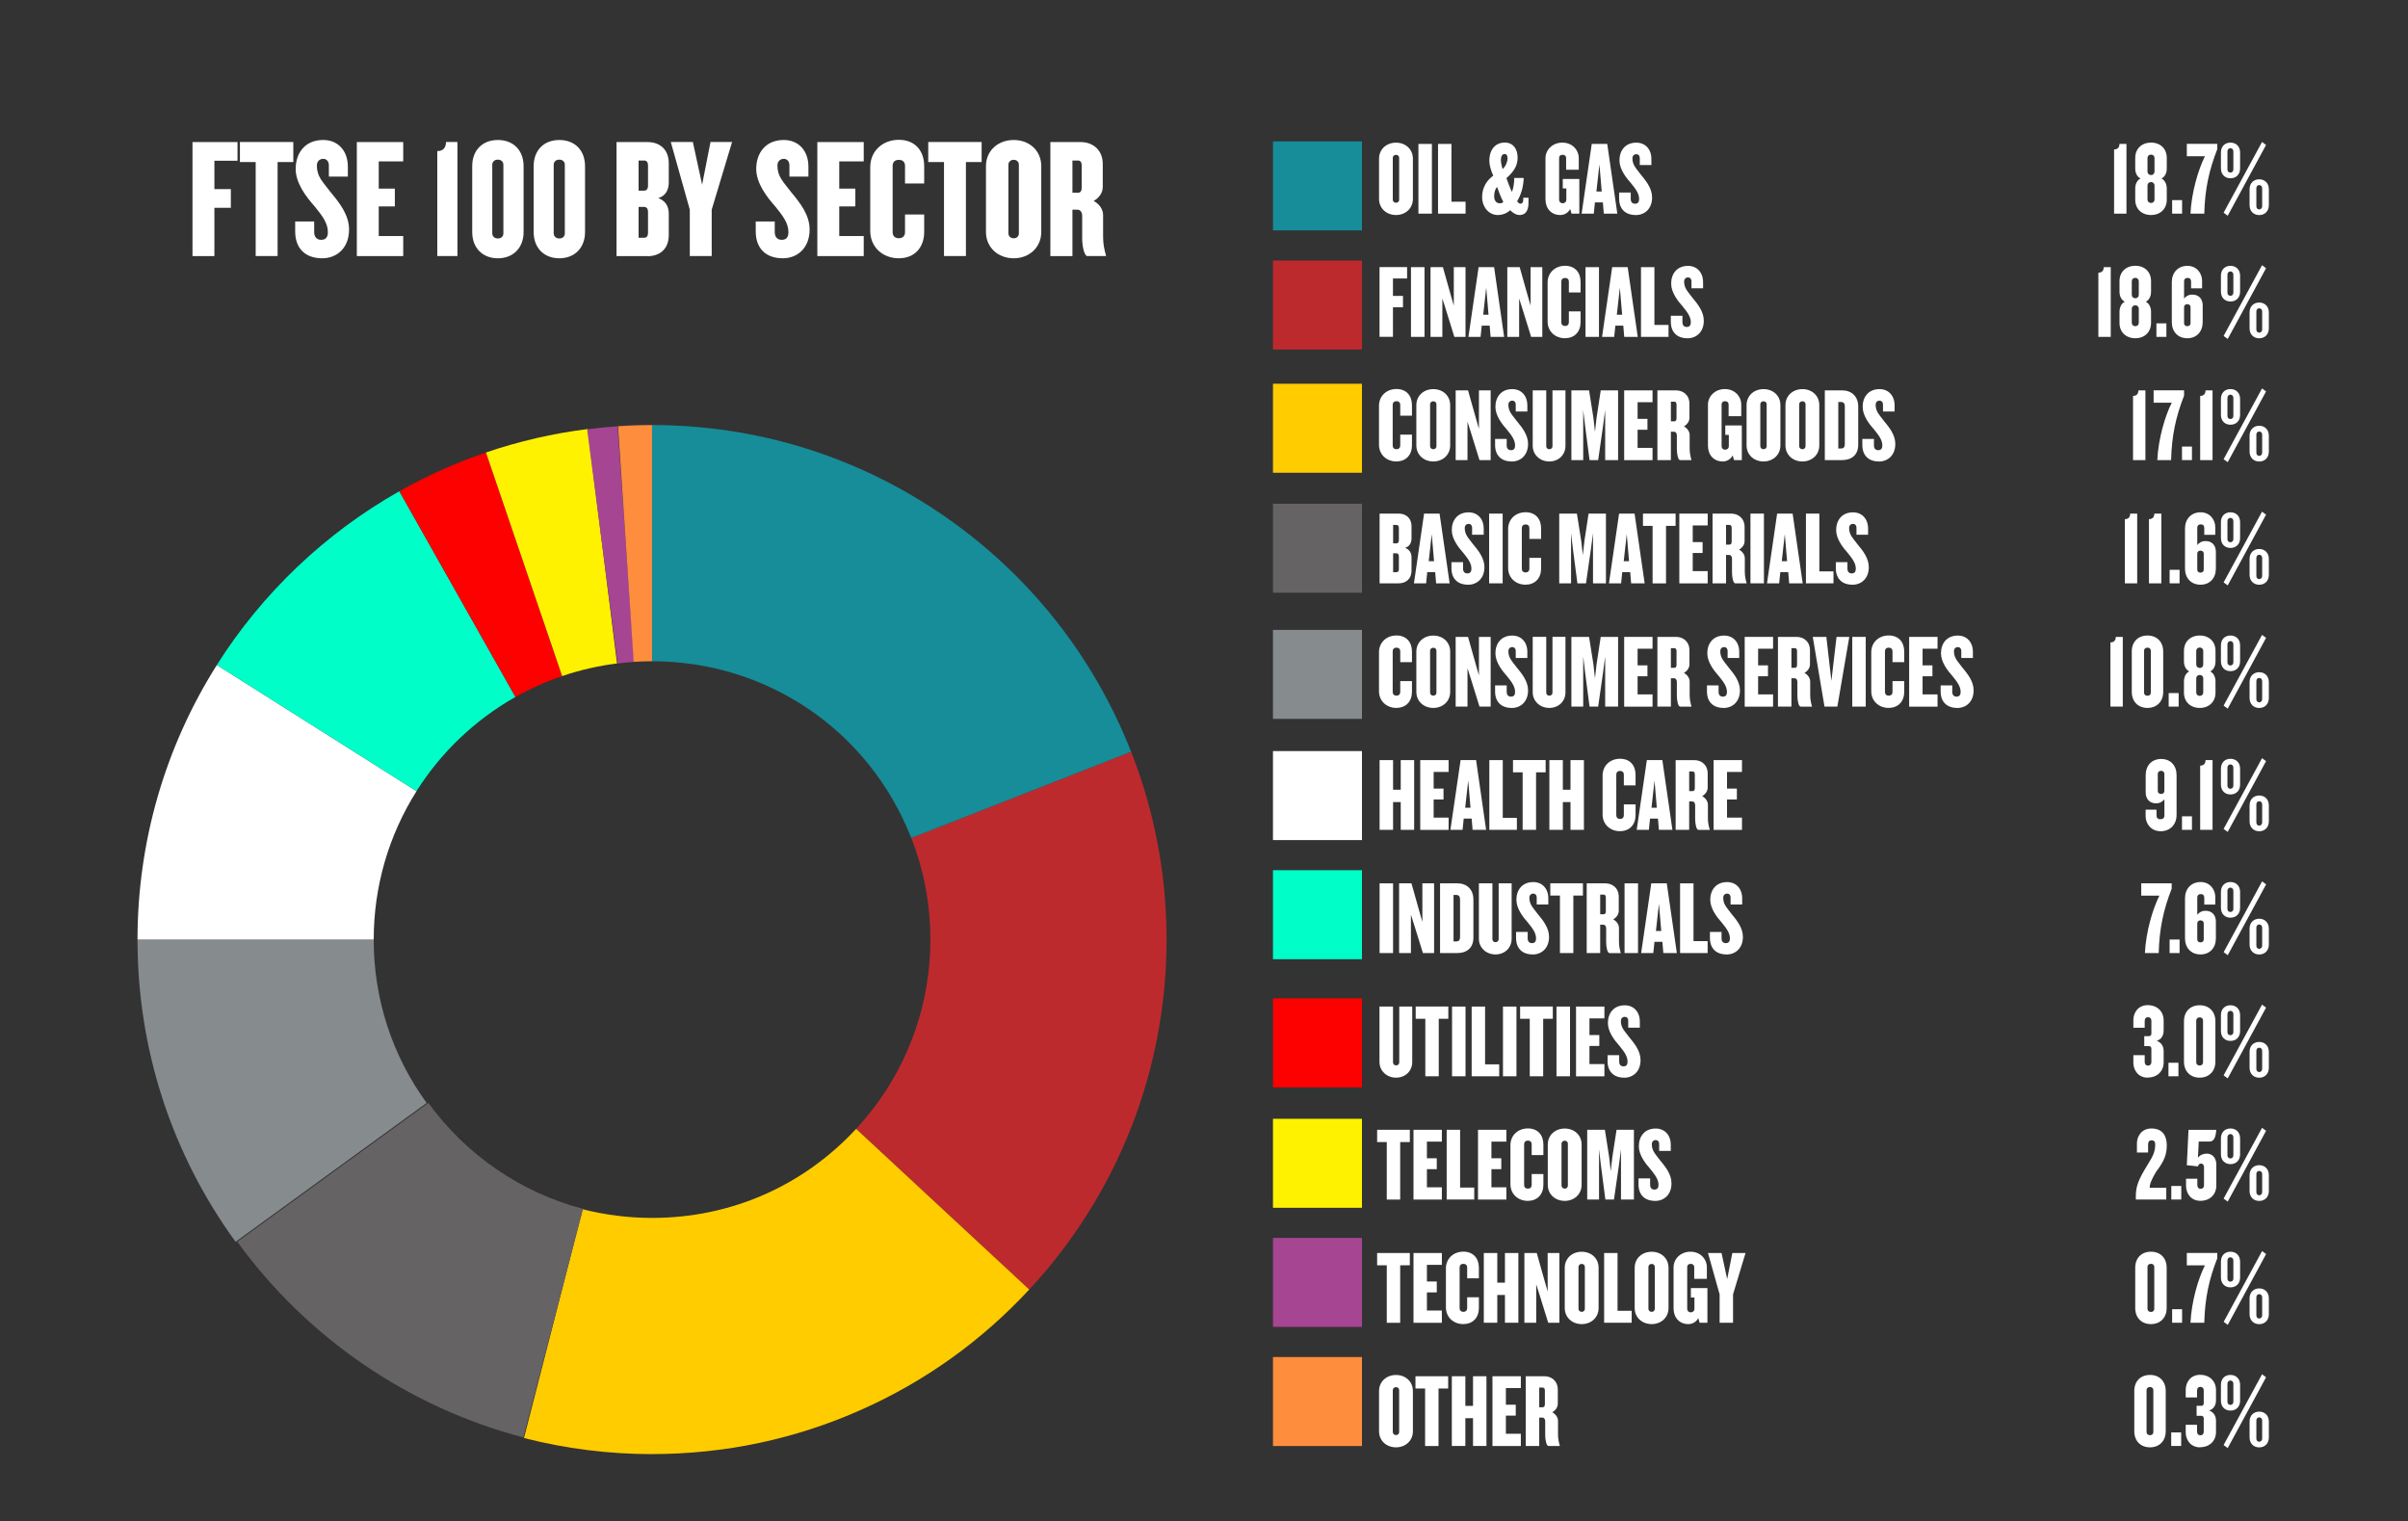 <?xml version="1.0" encoding="UTF-8"?>
<svg id="Layer_1" data-name="Layer 1" xmlns="http://www.w3.org/2000/svg" viewBox="0 0 439.71 277.77">
  <rect x="0" y="0" width="439.71" height="277.77" fill="#333333" stroke="none"/>
  <defs>
    <style>
      .cls-1 {
        fill: #868b8d;
      }

      .cls-1, .cls-2, .cls-3, .cls-4, .cls-5, .cls-6, .cls-7, .cls-8, .cls-9, .cls-10, .cls-11 {
        stroke-width: 0px;
      }

      .cls-2 {
        fill: #fe8d3d;
      }

      .cls-3 {
        fill: #00ffc8;
      }

      .cls-4 {
        fill: #fd0000;
      }

      .cls-5 {
        fill: #fff200;
      }

      .cls-6 {
        fill: #a64592;
      }

      .cls-7 {
        fill: #fff;
      }

      .cls-8 {
        fill: #168d99;
      }

      .cls-9 {
        fill: #bd2a2e;
      }

      .cls-10 {
        fill: #666364;
      }

      .cls-11 {
        fill: #fc0;
      }
    </style>
  </defs>
  <path class="cls-9" d="m187.94,235.46l-31.61-29.34c8.74-9.42,13.56-21.7,13.56-34.56,0-6.41-1.17-12.66-3.49-18.55l40.15-15.75c4.29,10.94,6.47,22.48,6.47,34.31,0,23.78-8.91,46.48-25.08,63.9Z"/>
  <path class="cls-11" d="m119.07,265.51c-7.91,0-15.78-.99-23.39-2.94l10.71-41.78c4.11,1.05,8.38,1.59,12.68,1.59,14.3,0,27.53-5.77,37.26-16.26l31.61,29.34c-8.7,9.37-19.01,16.76-30.66,21.94-12.07,5.38-24.92,8.1-38.22,8.1Z"/>
  <path class="cls-10" d="m95.57,262.46c-20.92-5.47-39.48-18.16-52.24-35.73l34.89-25.35c6.92,9.53,16.95,16.4,28.25,19.35l-10.91,41.73Z"/>
  <path class="cls-1" d="m43.01,226.73c-11.71-16.12-17.9-35.2-17.9-55.17h43.13c0,10.81,3.34,21.12,9.67,29.83l-34.89,25.35Z"/>
  <path class="cls-7" d="m68.24,171.56H25.11c0-17.81,5.01-35.14,14.49-50.14l36.46,23.04c-5.11,8.09-7.82,17.46-7.82,27.1Z"/>
  <path class="cls-3" d="m76.05,144.46l-36.46-23.04c8.29-13.12,19.82-24.09,33.33-31.72l21.2,37.56c-7.33,4.14-13.58,10.08-18.07,17.2Z"/>
  <path class="cls-4" d="m94.13,127.26l-21.2-37.56c5.03-2.84,10.35-5.22,15.81-7.08l13.91,40.82c-2.94,1-5.81,2.29-8.52,3.82Z"/>
  <path class="cls-5" d="m102.65,123.44l-13.91-40.82c6.01-2.05,12.26-3.49,18.58-4.28l5.35,42.8c-3.41.43-6.78,1.2-10.01,2.3Z"/>
  <path class="cls-6" d="m112.77,121.16l-5.56-42.77c1.84-.24,3.71-.43,5.57-.56l3.01,43.02c-1.01.07-2.03.17-3.02.3Z"/>
  <path class="cls-2" d="m115.71,120.85l-2.85-43.03c2.08-.14,4.19-.21,6.28-.21v43.13c-1.14,0-2.3.04-3.43.11Z"/>
  <path class="cls-8" d="m166.4,153.01c-7.69-19.6-26.27-32.27-47.34-32.27v-43.13c19.26,0,37.77,5.79,53.54,16.74,15.39,10.68,27.12,25.52,33.94,42.91l-40.15,15.75Z"/>
  <g>
    <path class="cls-7" d="m254.92,39.26c-1.74,0-3.1-1.2-3.1-2.94v-7.34c0-1.74,1.36-2.93,3.1-2.93s3.08,1.19,3.08,2.93v7.34c0,1.74-1.36,2.94-3.08,2.94Zm.57-10.44c0-.34-.25-.55-.57-.55s-.59.21-.59.55v7.65c0,.34.27.55.59.55s.57-.21.57-.55v-7.65Z"/>
    <path class="cls-7" d="m259.01,39.01v-12.73h2.46v12.73h-2.46Z"/>
    <path class="cls-7" d="m262.59,39.01v-12.73h2.45v10.55h2.58v2.18h-5.03Z"/>
    <path class="cls-7" d="m277.49,39.26c-.63,0-1.24-.38-1.72-.88-.63.57-1.41.88-2.28.88-1.64,0-2.85-1.47-2.85-3.29s.94-3.1,2.03-3.9c-.42-.94-.71-1.89-.71-2.71,0-2.16,1.19-3.33,2.83-3.33,1.53,0,2.33,1.19,2.33,2.75,0,1.43-.63,2.5-2.04,3.75.27.73.67,1.85.99,2.5.3-.61.44-1.76.44-2.54h1.72c-.02,1.41-.44,3.04-1.19,4.24.17.29.38.46.61.46.32,0,.5-.29.5-.67v-.42h.96v.94c0,1.47-.59,2.22-1.62,2.22Zm-4.11-5.14c-.32.34-.54.96-.54,1.66,0,.82.34,1.34,1.05,1.34.29,0,.48-.1.63-.25-.44-.77-.84-1.87-1.15-2.75Zm1.36-6c-.44,0-.67.44-.67,1.05,0,.5.13,1.13.32,1.7.59-.55.9-1.4.9-1.93s-.17-.82-.55-.82Z"/>
    <path class="cls-7" d="m286.97,39.01l-.25-.86c-.34.71-1.07,1.11-1.8,1.11-1.66,0-2.71-1.2-2.71-2.87v-7.5c0-1.51,1.26-2.85,3.08-2.85s3,1.34,3,2.85v2.1h-2.31v-2.14c0-.36-.23-.59-.65-.59s-.63.23-.63.59v7.63c0,.36.25.63.65.63s.67-.27.67-.63v-2.08h-.65v-1.72h3.02v6.33h-1.41Z"/>
    <path class="cls-7" d="m292.86,39.01l-.17-2.05h-1.45l-.21,2.05h-2.22l1.85-12.73h2.83l1.84,12.73h-2.47Zm-.8-8.99l-.55,4.95h.97l-.42-4.95Z"/>
    <path class="cls-7" d="m298.68,39.26c-1.89,0-3.02-1.11-3.02-3v-1.11h2.12v1.19c0,.52.27.86.78.86s.75-.31.75-.84c0-1.03-.61-1.82-1.47-2.89-.96-1.07-2.12-2.6-2.12-4.19,0-1.74,1.01-3.23,3.08-3.23,1.64,0,2.75,1.19,2.75,2.98v1.11h-2.12v-1.26c0-.46-.27-.73-.63-.73s-.71.25-.71.75c0,1.22.61,1.76,1.49,2.93,1.03,1.24,2.1,2.58,2.1,4.23,0,2.01-1.3,3.21-3,3.21Z"/>
    <path class="cls-7" d="m254.36,50.86v3.17h1.83v2.08h-1.83v5.39h-2.45v-12.73h5.03v2.08h-2.58Z"/>
    <path class="cls-7" d="m257.65,61.51v-12.73h2.47v12.73h-2.47Z"/>
    <path class="cls-7" d="m265.57,61.51l-1.62-5.22-.57-1.78v7h-2.16v-12.73h2.26l1.47,5.22.52,1.8v-7.02h2.14v12.73h-2.03Z"/>
    <path class="cls-7" d="m272.19,61.51l-.17-2.05h-1.45l-.21,2.05h-2.22l1.86-12.73h2.83l1.83,12.73h-2.46Zm-.8-8.99l-.55,4.95h.97l-.42-4.95Z"/>
    <path class="cls-7" d="m279.59,61.51l-1.62-5.22-.57-1.78v7h-2.16v-12.73h2.26l1.47,5.22.52,1.8v-7.02h2.14v12.73h-2.03Z"/>
    <path class="cls-7" d="m285.79,61.76c-1.8,0-3.19-1.24-3.19-3.06v-7.11c0-1.82,1.4-3.06,3.19-3.06s2.83,1.2,2.83,2.94v1.93h-2.14v-1.97c0-.38-.21-.67-.69-.67s-.69.29-.69.67v7.42c0,.38.23.67.69.67s.69-.29.69-.67v-1.99h2.14v1.95c0,1.74-1.07,2.94-2.83,2.94Z"/>
    <path class="cls-7" d="m289.52,61.51v-12.73h2.46v12.73h-2.46Z"/>
    <path class="cls-7" d="m296.59,61.51l-.17-2.05h-1.45l-.21,2.05h-2.22l1.85-12.73h2.83l1.84,12.73h-2.47Zm-.8-8.99l-.55,4.95h.97l-.42-4.95Z"/>
    <path class="cls-7" d="m299.65,61.51v-12.73h2.45v10.55h2.58v2.18h-5.03Z"/>
    <path class="cls-7" d="m308.12,61.76c-1.89,0-3.02-1.11-3.02-3v-1.11h2.12v1.19c0,.52.27.86.78.86s.75-.31.75-.84c0-1.03-.61-1.82-1.47-2.89-.96-1.07-2.12-2.6-2.12-4.19,0-1.74,1.01-3.23,3.08-3.23,1.64,0,2.75,1.19,2.75,2.98v1.11h-2.12v-1.26c0-.46-.27-.73-.63-.73s-.71.25-.71.75c0,1.22.61,1.76,1.49,2.93,1.03,1.24,2.1,2.58,2.1,4.23,0,2.01-1.3,3.21-3,3.21Z"/>
    <path class="cls-7" d="m255,84.26c-1.8,0-3.19-1.24-3.19-3.06v-7.11c0-1.82,1.4-3.06,3.19-3.06s2.83,1.2,2.83,2.94v1.93h-2.14v-1.97c0-.38-.21-.67-.69-.67s-.69.29-.69.67v7.42c0,.38.23.67.69.67s.69-.29.69-.67v-1.99h2.14v1.95c0,1.74-1.07,2.94-2.83,2.94Z"/>
    <path class="cls-7" d="m261.73,84.26c-1.74,0-3.1-1.2-3.1-2.94v-7.34c0-1.74,1.36-2.93,3.1-2.93s3.08,1.19,3.08,2.93v7.34c0,1.74-1.36,2.94-3.08,2.94Zm.57-10.44c0-.34-.25-.55-.57-.55s-.59.21-.59.55v7.65c0,.34.27.55.59.55s.57-.21.57-.55v-7.65Z"/>
    <path class="cls-7" d="m270.16,84.01l-1.62-5.22-.57-1.78v7h-2.16v-12.73h2.26l1.47,5.22.52,1.8v-7.02h2.14v12.73h-2.03Z"/>
    <path class="cls-7" d="m276.03,84.26c-1.89,0-3.02-1.11-3.02-3v-1.11h2.12v1.19c0,.52.27.86.79.86s.74-.31.74-.84c0-1.03-.61-1.82-1.47-2.89-.96-1.07-2.12-2.6-2.12-4.19,0-1.74,1.01-3.23,3.08-3.23,1.64,0,2.75,1.19,2.75,2.98v1.11h-2.12v-1.26c0-.46-.27-.73-.63-.73s-.71.25-.71.75c0,1.22.61,1.76,1.49,2.93,1.03,1.24,2.1,2.58,2.1,4.23,0,2.01-1.3,3.21-3,3.21Z"/>
    <path class="cls-7" d="m282.9,84.26c-1.7,0-3.02-1.24-3.02-2.85v-10.13h2.47v10.19c0,.34.25.55.55.55.34,0,.59-.21.59-.55v-10.19h2.37v10.13c0,1.61-1.22,2.85-2.96,2.85Z"/>
    <path class="cls-7" d="m293.11,84.01v-9.14l-.4,3.02-.88,6.12h-1.57l-.8-6.12-.36-3.02v9.14h-2.16v-12.73h3.23l.79,4.99.29,2.58.29-2.58.76-4.99h3.17v12.73h-2.35Z"/>
    <path class="cls-7" d="m296.58,84.01v-12.73h5.18v2.16h-2.73v3.04h1.8v1.99h-1.8v3.31h2.73v2.24h-5.18Z"/>
    <path class="cls-7" d="m306.79,84.01c-.38,0-.59-1.17-.59-1.97v-2.54c0-.33-.17-.67-.52-.67h-.57v5.18h-2.46v-12.73h3.4c1.21,0,2.45.76,2.45,2.47v2.54c0,.63-.38,1.2-1.01,1.57.63.34,1.05.94,1.05,1.57v2.47c0,.8.15,1.45.32,2.06v.06h-2.06Zm-.65-10.1c0-.42-.15-.57-.42-.57h-.61v3.59h.61c.27,0,.42-.15.42-.57v-2.45Z"/>
    <path class="cls-7" d="m316.64,84.01l-.25-.86c-.34.71-1.07,1.11-1.8,1.11-1.66,0-2.71-1.2-2.71-2.87v-7.5c0-1.51,1.26-2.85,3.08-2.85s3,1.34,3,2.85v2.1h-2.31v-2.14c0-.36-.23-.59-.65-.59s-.63.23-.63.59v7.63c0,.36.25.63.65.63s.67-.27.67-.63v-2.08h-.65v-1.72h3.02v6.33h-1.42Z"/>
    <path class="cls-7" d="m322.03,84.26c-1.74,0-3.1-1.2-3.1-2.94v-7.34c0-1.74,1.36-2.93,3.1-2.93s3.08,1.19,3.08,2.93v7.34c0,1.74-1.36,2.94-3.08,2.94Zm.57-10.44c0-.34-.25-.55-.57-.55s-.59.21-.59.55v7.65c0,.34.27.55.59.55s.57-.21.57-.55v-7.65Z"/>
    <path class="cls-7" d="m329.13,84.26c-1.74,0-3.1-1.2-3.1-2.94v-7.34c0-1.74,1.36-2.93,3.1-2.93s3.08,1.19,3.08,2.93v7.34c0,1.74-1.36,2.94-3.08,2.94Zm.57-10.44c0-.34-.25-.55-.57-.55s-.59.21-.59.55v7.65c0,.34.27.55.59.55s.57-.21.57-.55v-7.65Z"/>
    <path class="cls-7" d="m336.39,84.01h-3.17v-12.73h3.17c1.66,0,2.93,1.05,2.93,2.96v6.96c0,1.91-1.26,2.81-2.93,2.81Zm.48-9.79c0-.54-.21-.82-.69-.82h-.5v8.49h.5c.48,0,.69-.27.69-.8v-6.86Z"/>
    <path class="cls-7" d="m343.09,84.26c-1.89,0-3.02-1.11-3.02-3v-1.11h2.12v1.19c0,.52.27.86.78.86s.75-.31.75-.84c0-1.03-.61-1.82-1.47-2.89-.96-1.07-2.12-2.6-2.12-4.19,0-1.74,1.01-3.23,3.08-3.23,1.64,0,2.75,1.19,2.75,2.98v1.11h-2.12v-1.26c0-.46-.27-.73-.63-.73s-.71.25-.71.75c0,1.22.61,1.76,1.49,2.93,1.03,1.24,2.1,2.58,2.1,4.23,0,2.01-1.3,3.21-3,3.21Z"/>
    <path class="cls-7" d="m255.4,106.51h-3.48v-12.73h3.48c1.21,0,2.35.69,2.35,2.37v2.12c0,.76-.29,1.49-1.17,1.76.84.33,1.17.96,1.17,1.76v2.35c0,1.7-1.15,2.37-2.35,2.37Zm.04-10.09c0-.42-.17-.57-.44-.57h-.61v3.36h.61c.27,0,.44-.17.44-.57v-2.22Zm0,5.18c0-.4-.17-.57-.44-.57h-.61v3.44h.61c.27,0,.44-.15.44-.57v-2.29Z"/>
    <path class="cls-7" d="m262.24,106.51l-.17-2.05h-1.45l-.21,2.05h-2.22l1.85-12.73h2.83l1.84,12.73h-2.47Zm-.8-8.99l-.55,4.95h.97l-.42-4.95Z"/>
    <path class="cls-7" d="m268.06,106.76c-1.89,0-3.02-1.11-3.02-3v-1.11h2.12v1.19c0,.52.27.86.78.86s.75-.31.75-.84c0-1.03-.61-1.82-1.47-2.89-.96-1.07-2.12-2.6-2.12-4.19,0-1.74,1.01-3.23,3.08-3.23,1.64,0,2.75,1.19,2.75,2.98v1.11h-2.12v-1.26c0-.46-.27-.73-.63-.73s-.71.25-.71.75c0,1.22.61,1.76,1.49,2.93,1.03,1.24,2.1,2.58,2.1,4.23,0,2.01-1.3,3.21-3,3.21Z"/>
    <path class="cls-7" d="m271.92,106.51v-12.73h2.47v12.73h-2.47Z"/>
    <path class="cls-7" d="m278.58,106.76c-1.8,0-3.19-1.24-3.19-3.06v-7.11c0-1.82,1.4-3.06,3.19-3.06s2.83,1.2,2.83,2.94v1.93h-2.14v-1.97c0-.38-.21-.67-.69-.67s-.69.29-.69.67v7.42c0,.38.23.67.69.67s.69-.29.69-.67v-1.99h2.14v1.95c0,1.74-1.07,2.94-2.83,2.94Z"/>
    <path class="cls-7" d="m290.89,106.51v-9.14l-.4,3.02-.88,6.12h-1.57l-.8-6.12-.36-3.02v9.14h-2.16v-12.73h3.23l.79,4.99.29,2.58.29-2.58.76-4.99h3.17v12.73h-2.35Z"/>
    <path class="cls-7" d="m297.85,106.51l-.17-2.05h-1.45l-.21,2.05h-2.22l1.85-12.73h2.83l1.84,12.73h-2.47Zm-.8-8.99l-.55,4.95h.97l-.42-4.95Z"/>
    <path class="cls-7" d="m304.22,96.02v10.5h-2.45v-10.5h-1.76v-2.24h5.96v2.24h-1.76Z"/>
    <path class="cls-7" d="m306.65,106.51v-12.73h5.18v2.16h-2.73v3.04h1.8v1.99h-1.8v3.31h2.73v2.24h-5.18Z"/>
    <path class="cls-7" d="m316.86,106.51c-.38,0-.59-1.17-.59-1.97v-2.54c0-.33-.17-.67-.52-.67h-.57v5.18h-2.46v-12.73h3.4c1.21,0,2.45.76,2.45,2.47v2.54c0,.63-.38,1.2-1.01,1.57.63.34,1.05.94,1.05,1.57v2.47c0,.8.15,1.45.32,2.06v.06h-2.06Zm-.65-10.09c0-.42-.15-.57-.42-.57h-.61v3.59h.61c.27,0,.42-.15.42-.57v-2.45Z"/>
    <path class="cls-7" d="m319.64,106.51v-12.73h2.46v12.73h-2.46Z"/>
    <path class="cls-7" d="m326.71,106.51l-.17-2.05h-1.45l-.21,2.05h-2.22l1.85-12.73h2.83l1.84,12.73h-2.47Zm-.8-8.99l-.55,4.95h.97l-.42-4.95Z"/>
    <path class="cls-7" d="m329.77,106.51v-12.73h2.45v10.55h2.58v2.18h-5.03Z"/>
    <path class="cls-7" d="m338.25,106.76c-1.89,0-3.02-1.11-3.02-3v-1.11h2.12v1.19c0,.52.27.86.78.86s.75-.31.75-.84c0-1.03-.61-1.82-1.47-2.89-.96-1.07-2.12-2.6-2.12-4.19,0-1.74,1.01-3.23,3.08-3.23,1.64,0,2.75,1.19,2.75,2.98v1.11h-2.12v-1.26c0-.46-.27-.73-.63-.73s-.71.25-.71.75c0,1.22.61,1.76,1.49,2.93,1.03,1.24,2.1,2.58,2.1,4.23,0,2.01-1.3,3.21-3,3.21Z"/>
    <path class="cls-7" d="m255,129.26c-1.8,0-3.19-1.24-3.19-3.06v-7.11c0-1.82,1.4-3.06,3.19-3.06s2.83,1.2,2.83,2.94v1.93h-2.14v-1.97c0-.38-.21-.67-.69-.67s-.69.29-.69.67v7.42c0,.38.23.67.69.67s.69-.29.69-.67v-1.99h2.14v1.95c0,1.74-1.07,2.94-2.83,2.94Z"/>
    <path class="cls-7" d="m261.73,129.26c-1.74,0-3.1-1.2-3.1-2.94v-7.34c0-1.74,1.36-2.93,3.1-2.93s3.08,1.19,3.08,2.93v7.34c0,1.74-1.36,2.94-3.08,2.94Zm.57-10.44c0-.34-.25-.55-.57-.55s-.59.21-.59.55v7.65c0,.34.27.55.59.55s.57-.21.57-.55v-7.65Z"/>
    <path class="cls-7" d="m270.16,129.02l-1.62-5.22-.57-1.78v7h-2.16v-12.73h2.26l1.47,5.22.52,1.8v-7.02h2.14v12.73h-2.03Z"/>
    <path class="cls-7" d="m276.03,129.26c-1.89,0-3.02-1.11-3.02-3v-1.11h2.12v1.19c0,.52.27.86.79.86s.74-.31.74-.84c0-1.03-.61-1.82-1.47-2.89-.96-1.07-2.12-2.6-2.12-4.19,0-1.74,1.01-3.23,3.08-3.23,1.64,0,2.75,1.19,2.75,2.98v1.11h-2.12v-1.26c0-.46-.27-.73-.63-.73s-.71.25-.71.75c0,1.22.61,1.76,1.49,2.93,1.03,1.24,2.1,2.58,2.1,4.23,0,2.01-1.3,3.21-3,3.21Z"/>
    <path class="cls-7" d="m282.9,129.26c-1.7,0-3.02-1.24-3.02-2.85v-10.13h2.47v10.19c0,.34.25.55.55.55.34,0,.59-.21.59-.55v-10.19h2.37v10.13c0,1.61-1.22,2.85-2.96,2.85Z"/>
    <path class="cls-7" d="m293.11,129.02v-9.14l-.4,3.02-.88,6.12h-1.57l-.8-6.12-.36-3.02v9.14h-2.16v-12.73h3.23l.79,4.99.29,2.58.29-2.58.76-4.99h3.17v12.73h-2.35Z"/>
    <path class="cls-7" d="m296.58,129.02v-12.73h5.18v2.16h-2.73v3.04h1.8v1.99h-1.8v3.31h2.73v2.24h-5.18Z"/>
    <path class="cls-7" d="m306.79,129.02c-.38,0-.59-1.17-.59-1.97v-2.54c0-.33-.17-.67-.52-.67h-.57v5.18h-2.46v-12.73h3.4c1.21,0,2.45.76,2.45,2.47v2.54c0,.63-.38,1.2-1.01,1.57.63.34,1.05.94,1.05,1.57v2.47c0,.8.15,1.45.32,2.06v.06h-2.06Zm-.65-10.1c0-.42-.15-.57-.42-.57h-.61v3.59h.61c.27,0,.42-.15.42-.57v-2.45Z"/>
    <path class="cls-7" d="m314.72,129.26c-1.89,0-3.02-1.11-3.02-3v-1.11h2.12v1.19c0,.52.27.86.79.86s.74-.31.74-.84c0-1.03-.61-1.82-1.47-2.89-.96-1.07-2.12-2.6-2.12-4.19,0-1.74,1.01-3.23,3.08-3.23,1.64,0,2.75,1.19,2.75,2.98v1.11h-2.12v-1.26c0-.46-.27-.73-.63-.73s-.71.25-.71.75c0,1.22.61,1.76,1.49,2.93,1.03,1.24,2.1,2.58,2.1,4.23,0,2.01-1.3,3.21-3,3.21Z"/>
    <path class="cls-7" d="m318.59,129.02v-12.73h5.18v2.16h-2.73v3.04h1.8v1.99h-1.8v3.31h2.73v2.24h-5.18Z"/>
    <path class="cls-7" d="m328.8,129.02c-.38,0-.59-1.17-.59-1.97v-2.54c0-.33-.17-.67-.52-.67h-.57v5.18h-2.46v-12.73h3.4c1.21,0,2.45.76,2.45,2.47v2.54c0,.63-.38,1.2-1.01,1.57.63.34,1.05.94,1.05,1.57v2.47c0,.8.15,1.45.32,2.06v.06h-2.06Zm-.65-10.1c0-.42-.15-.57-.42-.57h-.61v3.59h.61c.27,0,.42-.15.42-.57v-2.45Z"/>
    <path class="cls-7" d="m335.51,129.02h-2.35l-2.14-12.73h2.48l.92,8.03.94-8.03h2.33l-2.18,12.73Z"/>
    <path class="cls-7" d="m338.23,129.02v-12.73h2.46v12.73h-2.46Z"/>
    <path class="cls-7" d="m344.89,129.26c-1.8,0-3.19-1.24-3.19-3.06v-7.11c0-1.82,1.4-3.06,3.19-3.06s2.83,1.2,2.83,2.94v1.93h-2.14v-1.97c0-.38-.21-.67-.69-.67s-.69.29-.69.67v7.42c0,.38.23.67.69.67s.69-.29.69-.67v-1.99h2.14v1.95c0,1.74-1.07,2.94-2.83,2.94Z"/>
    <path class="cls-7" d="m348.62,129.02v-12.73h5.18v2.16h-2.73v3.04h1.8v1.99h-1.8v3.31h2.73v2.24h-5.18Z"/>
    <path class="cls-7" d="m357.39,129.26c-1.89,0-3.02-1.11-3.02-3v-1.11h2.12v1.19c0,.52.27.86.78.86s.75-.31.75-.84c0-1.03-.61-1.82-1.47-2.89-.96-1.07-2.12-2.6-2.12-4.19,0-1.74,1.01-3.23,3.08-3.23,1.64,0,2.75,1.19,2.75,2.98v1.11h-2.12v-1.26c0-.46-.27-.73-.63-.73s-.71.25-.71.75c0,1.22.61,1.76,1.49,2.93,1.03,1.24,2.1,2.58,2.1,4.23,0,2.01-1.3,3.21-3,3.21Z"/>
    <path class="cls-7" d="m255.78,151.52v-5.07h-1.4v5.07h-2.46v-12.73h2.46v5.41h1.4v-5.41h2.45v12.73h-2.45Z"/>
    <path class="cls-7" d="m259.34,151.52v-12.73h5.18v2.16h-2.73v3.04h1.8v1.99h-1.8v3.31h2.73v2.24h-5.18Z"/>
    <path class="cls-7" d="m268.9,151.52l-.17-2.05h-1.45l-.21,2.05h-2.22l1.86-12.73h2.83l1.83,12.73h-2.46Zm-.8-8.99l-.55,4.95h.97l-.42-4.95Z"/>
    <path class="cls-7" d="m271.96,151.52v-12.73h2.45v10.55h2.58v2.18h-5.03Z"/>
    <path class="cls-7" d="m280.49,141.02v10.5h-2.45v-10.5h-1.76v-2.24h5.96v2.24h-1.76Z"/>
    <path class="cls-7" d="m286.78,151.52v-5.07h-1.4v5.07h-2.46v-12.73h2.46v5.41h1.4v-5.41h2.45v12.73h-2.45Z"/>
    <path class="cls-7" d="m295.83,151.77c-1.8,0-3.19-1.24-3.19-3.06v-7.11c0-1.82,1.4-3.06,3.19-3.06s2.83,1.2,2.83,2.94v1.93h-2.14v-1.97c0-.38-.21-.67-.69-.67s-.69.29-.69.67v7.42c0,.38.23.67.69.67s.69-.29.69-.67v-1.99h2.14v1.95c0,1.74-1.07,2.94-2.83,2.94Z"/>
    <path class="cls-7" d="m302.92,151.52l-.17-2.05h-1.45l-.21,2.05h-2.22l1.85-12.73h2.83l1.84,12.73h-2.47Zm-.8-8.99l-.55,4.95h.97l-.42-4.95Z"/>
    <path class="cls-7" d="m310.13,151.52c-.38,0-.59-1.17-.59-1.97v-2.54c0-.33-.17-.67-.52-.67h-.57v5.18h-2.47v-12.73h3.4c1.2,0,2.45.76,2.45,2.47v2.54c0,.63-.38,1.2-1.01,1.57.63.34,1.05.94,1.05,1.57v2.47c0,.8.15,1.45.33,2.06v.06h-2.07Zm-.65-10.09c0-.42-.15-.57-.42-.57h-.61v3.59h.61c.27,0,.42-.15.42-.57v-2.45Z"/>
    <path class="cls-7" d="m312.91,151.52v-12.73h5.18v2.16h-2.73v3.04h1.8v1.99h-1.8v3.31h2.73v2.24h-5.18Z"/>
    <path class="cls-7" d="m251.92,174.02v-12.73h2.46v12.73h-2.46Z"/>
    <path class="cls-7" d="m259.83,174.02l-1.62-5.22-.57-1.78v7h-2.16v-12.73h2.26l1.47,5.22.52,1.8v-7.02h2.14v12.73h-2.03Z"/>
    <path class="cls-7" d="m266.13,174.02h-3.17v-12.73h3.17c1.66,0,2.92,1.05,2.92,2.96v6.96c0,1.91-1.26,2.81-2.92,2.81Zm.48-9.79c0-.54-.21-.82-.69-.82h-.5v8.49h.5c.48,0,.69-.27.69-.8v-6.86Z"/>
    <path class="cls-7" d="m273.07,174.27c-1.7,0-3.02-1.24-3.02-2.85v-10.13h2.47v10.19c0,.34.25.55.55.55.34,0,.59-.21.59-.55v-10.19h2.37v10.13c0,1.61-1.22,2.85-2.96,2.85Z"/>
    <path class="cls-7" d="m279.86,174.27c-1.89,0-3.02-1.11-3.02-3v-1.11h2.12v1.19c0,.52.27.86.78.86s.75-.31.75-.84c0-1.03-.61-1.82-1.47-2.89-.96-1.07-2.12-2.6-2.12-4.19,0-1.74,1.01-3.23,3.08-3.23,1.64,0,2.75,1.19,2.75,2.98v1.11h-2.12v-1.26c0-.46-.27-.73-.63-.73s-.71.25-.71.75c0,1.22.61,1.76,1.49,2.93,1.03,1.24,2.1,2.58,2.1,4.23,0,2.01-1.3,3.21-3,3.21Z"/>
    <path class="cls-7" d="m287.3,163.52v10.5h-2.45v-10.5h-1.76v-2.24h5.96v2.24h-1.76Z"/>
    <path class="cls-7" d="m293.88,174.02c-.38,0-.59-1.17-.59-1.97v-2.54c0-.33-.17-.67-.52-.67h-.57v5.18h-2.46v-12.73h3.4c1.21,0,2.45.76,2.45,2.47v2.54c0,.63-.38,1.2-1.01,1.57.63.34,1.05.94,1.05,1.57v2.47c0,.8.15,1.45.32,2.06v.06h-2.06Zm-.65-10.1c0-.42-.15-.57-.42-.57h-.61v3.59h.61c.27,0,.42-.15.42-.57v-2.45Z"/>
    <path class="cls-7" d="m296.65,174.02v-12.73h2.46v12.73h-2.46Z"/>
    <path class="cls-7" d="m303.73,174.02l-.17-2.05h-1.45l-.21,2.05h-2.22l1.85-12.73h2.83l1.84,12.73h-2.47Zm-.8-8.99l-.55,4.95h.97l-.42-4.95Z"/>
    <path class="cls-7" d="m306.79,174.02v-12.73h2.45v10.55h2.58v2.18h-5.03Z"/>
    <path class="cls-7" d="m315.26,174.27c-1.89,0-3.02-1.11-3.02-3v-1.11h2.12v1.19c0,.52.27.86.78.86s.75-.31.75-.84c0-1.03-.61-1.82-1.47-2.89-.96-1.07-2.12-2.6-2.12-4.19,0-1.74,1.01-3.23,3.08-3.23,1.64,0,2.75,1.19,2.75,2.98v1.11h-2.12v-1.26c0-.46-.27-.73-.63-.73s-.71.25-.71.75c0,1.22.61,1.76,1.49,2.93,1.03,1.24,2.1,2.58,2.1,4.23,0,2.01-1.3,3.21-3,3.21Z"/>
    <path class="cls-7" d="m254.92,196.77c-1.7,0-3.02-1.24-3.02-2.85v-10.13h2.47v10.19c0,.34.25.55.55.55.34,0,.59-.21.59-.55v-10.19h2.37v10.13c0,1.61-1.22,2.85-2.96,2.85Z"/>
    <path class="cls-7" d="m262.72,186.02v10.5h-2.45v-10.5h-1.76v-2.24h5.96v2.24h-1.76Z"/>
    <path class="cls-7" d="m265.15,196.52v-12.73h2.46v12.73h-2.46Z"/>
    <path class="cls-7" d="m268.73,196.52v-12.73h2.45v10.55h2.58v2.18h-5.03Z"/>
    <path class="cls-7" d="m274.45,196.52v-12.73h2.46v12.73h-2.46Z"/>
    <path class="cls-7" d="m281.79,186.02v10.5h-2.45v-10.5h-1.76v-2.24h5.97v2.24h-1.76Z"/>
    <path class="cls-7" d="m284.22,196.52v-12.73h2.47v12.73h-2.47Z"/>
    <path class="cls-7" d="m287.79,196.52v-12.73h5.18v2.16h-2.73v3.04h1.8v1.99h-1.8v3.31h2.73v2.24h-5.18Z"/>
    <path class="cls-7" d="m296.57,196.77c-1.89,0-3.02-1.11-3.02-3v-1.11h2.12v1.19c0,.52.27.86.79.86s.74-.31.74-.84c0-1.03-.61-1.82-1.47-2.89-.96-1.07-2.12-2.6-2.12-4.19,0-1.74,1.01-3.23,3.08-3.23,1.64,0,2.75,1.19,2.75,2.98v1.11h-2.12v-1.26c0-.46-.27-.73-.63-.73s-.71.25-.71.75c0,1.22.61,1.76,1.49,2.93,1.03,1.24,2.1,2.58,2.1,4.23,0,2.01-1.3,3.21-3,3.21Z"/>
    <path class="cls-7" d="m255.68,208.53v10.5h-2.45v-10.5h-1.76v-2.24h5.97v2.24h-1.76Z"/>
    <path class="cls-7" d="m258.11,219.02v-12.73h5.18v2.16h-2.73v3.04h1.8v1.99h-1.8v3.31h2.73v2.24h-5.18Z"/>
    <path class="cls-7" d="m264.17,219.02v-12.73h2.45v10.55h2.58v2.18h-5.03Z"/>
    <path class="cls-7" d="m269.89,219.02v-12.73h5.18v2.16h-2.73v3.04h1.8v1.99h-1.8v3.31h2.73v2.24h-5.18Z"/>
    <path class="cls-7" d="m279,219.27c-1.8,0-3.19-1.24-3.19-3.06v-7.11c0-1.82,1.4-3.06,3.19-3.06s2.83,1.2,2.83,2.94v1.93h-2.14v-1.97c0-.38-.21-.67-.69-.67s-.69.29-.69.67v7.42c0,.38.23.67.69.67s.69-.29.69-.67v-1.99h2.14v1.95c0,1.74-1.07,2.94-2.83,2.94Z"/>
    <path class="cls-7" d="m285.73,219.27c-1.74,0-3.1-1.2-3.1-2.94v-7.34c0-1.74,1.36-2.93,3.1-2.93s3.08,1.19,3.08,2.93v7.34c0,1.74-1.36,2.94-3.08,2.94Zm.57-10.44c0-.34-.25-.55-.57-.55s-.59.21-.59.55v7.65c0,.34.27.55.59.55s.57-.21.57-.55v-7.65Z"/>
    <path class="cls-7" d="m296,219.02v-9.14l-.4,3.02-.88,6.12h-1.57l-.8-6.12-.36-3.02v9.14h-2.16v-12.73h3.23l.78,4.99.29,2.58.29-2.58.77-4.99h3.17v12.73h-2.35Z"/>
    <path class="cls-7" d="m302.22,219.27c-1.89,0-3.02-1.11-3.02-3v-1.11h2.12v1.19c0,.52.27.86.78.86s.75-.31.75-.84c0-1.03-.61-1.82-1.47-2.89-.96-1.07-2.12-2.6-2.12-4.19,0-1.74,1.01-3.23,3.08-3.23,1.64,0,2.75,1.19,2.75,2.98v1.11h-2.12v-1.26c0-.46-.27-.73-.63-.73s-.71.25-.71.75c0,1.22.61,1.76,1.49,2.93,1.03,1.24,2.1,2.58,2.1,4.23,0,2.01-1.3,3.21-3,3.21Z"/>
    <path class="cls-7" d="m255.68,231.03v10.5h-2.45v-10.5h-1.76v-2.24h5.97v2.24h-1.76Z"/>
    <path class="cls-7" d="m258.11,241.52v-12.73h5.18v2.16h-2.73v3.04h1.8v1.99h-1.8v3.31h2.73v2.24h-5.18Z"/>
    <path class="cls-7" d="m267.22,241.77c-1.8,0-3.19-1.24-3.19-3.06v-7.11c0-1.82,1.4-3.06,3.19-3.06s2.83,1.2,2.83,2.94v1.93h-2.14v-1.97c0-.38-.21-.67-.69-.67s-.69.29-.69.67v7.42c0,.38.23.67.69.67s.69-.29.69-.67v-1.99h2.14v1.95c0,1.74-1.07,2.94-2.83,2.94Z"/>
    <path class="cls-7" d="m274.81,241.52v-5.07h-1.4v5.07h-2.46v-12.73h2.46v5.41h1.4v-5.41h2.45v12.73h-2.45Z"/>
    <path class="cls-7" d="m282.71,241.52l-1.62-5.22-.57-1.78v7h-2.16v-12.73h2.26l1.47,5.22.52,1.8v-7.02h2.14v12.73h-2.03Z"/>
    <path class="cls-7" d="m288.83,241.77c-1.74,0-3.1-1.2-3.1-2.94v-7.34c0-1.74,1.36-2.93,3.1-2.93s3.08,1.19,3.08,2.93v7.34c0,1.74-1.36,2.94-3.08,2.94Zm.57-10.44c0-.34-.25-.55-.57-.55s-.59.21-.59.55v7.65c0,.34.27.55.59.55s.57-.21.57-.55v-7.65Z"/>
    <path class="cls-7" d="m292.92,241.52v-12.73h2.45v10.55h2.58v2.18h-5.03Z"/>
    <path class="cls-7" d="m301.6,241.77c-1.74,0-3.1-1.2-3.1-2.94v-7.34c0-1.74,1.36-2.93,3.1-2.93s3.08,1.19,3.08,2.93v7.34c0,1.74-1.36,2.94-3.08,2.94Zm.57-10.44c0-.34-.25-.55-.57-.55s-.59.21-.59.55v7.65c0,.34.27.55.59.55s.57-.21.57-.55v-7.65Z"/>
    <path class="cls-7" d="m310.36,241.52l-.25-.86c-.34.71-1.07,1.11-1.8,1.11-1.66,0-2.71-1.2-2.71-2.87v-7.5c0-1.51,1.26-2.85,3.08-2.85s3,1.34,3,2.85v2.1h-2.31v-2.14c0-.36-.23-.59-.65-.59s-.63.23-.63.59v7.63c0,.36.25.63.65.63s.67-.27.67-.63v-2.08h-.65v-1.72h3.02v6.33h-1.42Z"/>
    <path class="cls-7" d="m316.46,236.34v5.18h-2.45v-5.18l-2.12-7.55h2.47l1.03,4.76.94-4.76h2.41l-2.28,7.55Z"/>
    <path class="cls-7" d="m254.92,264.27c-1.74,0-3.1-1.2-3.1-2.94v-7.34c0-1.74,1.36-2.93,3.1-2.93s3.08,1.19,3.08,2.93v7.34c0,1.74-1.36,2.94-3.08,2.94Zm.57-10.44c0-.34-.25-.55-.57-.55s-.59.21-.59.55v7.65c0,.34.27.55.59.55s.57-.21.57-.55v-7.65Z"/>
    <path class="cls-7" d="m262.68,253.53v10.5h-2.45v-10.5h-1.76v-2.24h5.97v2.24h-1.76Z"/>
    <path class="cls-7" d="m268.98,264.02v-5.07h-1.4v5.07h-2.47v-12.73h2.47v5.41h1.4v-5.41h2.45v12.73h-2.45Z"/>
    <path class="cls-7" d="m272.53,264.02v-12.73h5.18v2.16h-2.73v3.04h1.8v1.99h-1.8v3.31h2.73v2.24h-5.18Z"/>
    <path class="cls-7" d="m282.75,264.02c-.38,0-.59-1.17-.59-1.97v-2.54c0-.33-.17-.67-.52-.67h-.57v5.18h-2.46v-12.73h3.4c1.21,0,2.45.76,2.45,2.47v2.54c0,.63-.38,1.2-1.01,1.57.63.34,1.05.94,1.05,1.57v2.47c0,.8.15,1.45.32,2.06v.06h-2.06Zm-.65-10.09c0-.42-.15-.57-.42-.57h-.61v3.59h.61c.27,0,.42-.15.42-.57v-2.45Z"/>
  </g>
  <g>
    <path class="cls-7" d="m386.04,39.01v-11.72c.73,0,.98-.48.98-1.01h1.28v12.73h-2.26Z"/>
    <path class="cls-7" d="m392.79,39.26c-1.74,0-2.89-1.15-2.89-2.79v-2.03c0-.84.34-1.53.96-1.85-.61-.31-.96-.99-.96-1.83v-1.93c0-1.64,1.15-2.79,2.89-2.79s2.87,1.15,2.87,2.79v1.93c0,.84-.34,1.53-.96,1.83.61.33.96,1.01.96,1.85v2.03c0,1.64-1.15,2.79-2.87,2.79Zm.63-10.4c0-.38-.27-.63-.63-.63-.38,0-.65.25-.65.63v2.47c0,.36.27.63.65.63s.63-.27.63-.63v-2.47Zm0,5.01c0-.38-.27-.63-.63-.63-.38,0-.65.25-.65.63v2.56c0,.38.27.63.65.63s.63-.25.63-.63v-2.56Z"/>
    <path class="cls-7" d="m396.64,39.01v-2.47h1.82v2.47h-1.82Z"/>
    <path class="cls-7" d="m402.51,39.01h-2.52c.19-3.9,1.42-8.05,2.64-10.48h-3.31v-2.26h5.56v.98c-1.49,3.79-2.26,7.3-2.37,11.76Z"/>
    <path class="cls-7" d="m407.29,32.55c-.99,0-1.74-.67-1.74-1.8v-2.91c0-1.13.74-1.8,1.74-1.8s1.76.67,1.76,1.8v2.91c0,1.13-.75,1.8-1.76,1.8Zm-.5,6.84l-.75-.55,7.02-12.92.73.55-7,12.92Zm1.03-11.76c0-.33-.23-.57-.54-.57s-.54.25-.54.57v3.33c0,.33.23.55.54.55s.54-.23.54-.55v-3.33Zm4.72,11.64c-.99,0-1.76-.69-1.76-1.82v-2.91c0-1.11.76-1.8,1.76-1.8s1.76.69,1.76,1.8v2.91c0,1.13-.75,1.82-1.76,1.82Zm.54-4.91c0-.34-.23-.57-.54-.57s-.52.23-.52.57v3.31c0,.33.21.57.52.57s.54-.25.54-.57v-3.31Z"/>
    <path class="cls-7" d="m383.17,61.51v-11.72c.73,0,.98-.48.98-1.01h1.28v12.73h-2.26Z"/>
    <path class="cls-7" d="m389.92,61.76c-1.74,0-2.89-1.15-2.89-2.79v-2.03c0-.84.34-1.53.96-1.85-.61-.31-.96-.99-.96-1.84v-1.93c0-1.64,1.15-2.79,2.89-2.79s2.87,1.15,2.87,2.79v1.93c0,.84-.34,1.53-.96,1.84.61.32.96,1.01.96,1.85v2.03c0,1.64-1.15,2.79-2.87,2.79Zm.63-10.4c0-.38-.27-.63-.63-.63-.38,0-.65.25-.65.63v2.47c0,.36.27.63.65.63s.63-.27.63-.63v-2.47Zm0,5.01c0-.38-.27-.63-.63-.63-.38,0-.65.25-.65.63v2.56c0,.38.27.63.65.63s.63-.25.63-.63v-2.56Z"/>
    <path class="cls-7" d="m393.77,61.51v-2.47h1.82v2.47h-1.82Z"/>
    <path class="cls-7" d="m399.41,61.76c-1.74,0-2.83-1.22-2.83-2.96v-7.3c0-1.72,1.13-2.96,2.85-2.96s2.68,1.38,2.68,2.73v1.38h-2.01v-1.2c0-.46-.21-.71-.63-.71s-.65.23-.65.61v3.17c.31-.4.79-.73,1.51-.73,1.21,0,1.89.82,1.89,1.97v3.04c0,1.74-1.09,2.96-2.81,2.96Zm.59-5.68c0-.31-.23-.54-.59-.54-.38,0-.59.23-.59.54v2.94c0,.31.21.54.59.54s.59-.23.59-.54v-2.94Z"/>
    <path class="cls-7" d="m407.29,55.05c-.99,0-1.74-.67-1.74-1.8v-2.91c0-1.13.74-1.8,1.74-1.8s1.76.67,1.76,1.8v2.91c0,1.13-.75,1.8-1.76,1.8Zm-.5,6.84l-.75-.55,7.02-12.92.73.55-7,12.92Zm1.03-11.76c0-.33-.23-.57-.54-.57s-.54.25-.54.57v3.33c0,.33.23.55.54.55s.54-.23.54-.55v-3.33Zm4.72,11.64c-.99,0-1.76-.69-1.76-1.82v-2.91c0-1.11.76-1.8,1.76-1.8s1.76.69,1.76,1.8v2.91c0,1.13-.75,1.82-1.76,1.82Zm.54-4.91c0-.34-.23-.57-.54-.57s-.52.23-.52.57v3.31c0,.33.21.57.52.57s.54-.25.54-.57v-3.31Z"/>
    <path class="cls-7" d="m389.5,84.01v-11.72c.73,0,.98-.48.98-1.01h1.28v12.73h-2.26Z"/>
    <path class="cls-7" d="m396.45,84.01h-2.52c.19-3.9,1.41-8.05,2.64-10.48h-3.31v-2.26h5.56v.98c-1.49,3.79-2.26,7.3-2.37,11.76Z"/>
    <path class="cls-7" d="m398.44,84.01v-2.47h1.82v2.47h-1.82Z"/>
    <path class="cls-7" d="m401.76,84.01v-11.72c.73,0,.98-.48.98-1.01h1.28v12.73h-2.26Z"/>
    <path class="cls-7" d="m407.29,77.55c-.99,0-1.74-.67-1.74-1.8v-2.91c0-1.13.74-1.8,1.74-1.8s1.76.67,1.76,1.8v2.91c0,1.13-.75,1.8-1.76,1.8Zm-.5,6.84l-.75-.55,7.02-12.92.73.55-7,12.92Zm1.03-11.76c0-.33-.23-.57-.54-.57s-.54.25-.54.57v3.33c0,.33.23.55.54.55s.54-.23.54-.55v-3.33Zm4.72,11.64c-.99,0-1.76-.69-1.76-1.82v-2.91c0-1.11.76-1.8,1.76-1.8s1.76.69,1.76,1.8v2.91c0,1.13-.75,1.82-1.76,1.82Zm.54-4.91c0-.34-.23-.57-.54-.57s-.52.23-.52.57v3.31c0,.33.21.57.52.57s.54-.25.54-.57v-3.31Z"/>
    <path class="cls-7" d="m388.01,106.51v-11.72c.73,0,.97-.48.97-1.01h1.28v12.73h-2.26Z"/>
    <path class="cls-7" d="m392.41,106.51v-11.72c.73,0,.98-.48.98-1.01h1.28v12.73h-2.26Z"/>
    <path class="cls-7" d="m396.18,106.51v-2.47h1.82v2.47h-1.82Z"/>
    <path class="cls-7" d="m401.82,106.76c-1.74,0-2.83-1.22-2.83-2.96v-7.3c0-1.72,1.13-2.96,2.85-2.96s2.68,1.38,2.68,2.73v1.38h-2.01v-1.2c0-.46-.21-.71-.63-.71s-.65.23-.65.61v3.17c.31-.4.79-.73,1.51-.73,1.21,0,1.89.82,1.89,1.97v3.04c0,1.74-1.09,2.96-2.81,2.96Zm.59-5.68c0-.31-.23-.54-.59-.54-.38,0-.59.23-.59.54v2.94c0,.31.21.54.59.54s.59-.23.59-.54v-2.94Z"/>
    <path class="cls-7" d="m407.29,100.05c-.99,0-1.74-.67-1.74-1.8v-2.91c0-1.13.74-1.8,1.74-1.8s1.76.67,1.76,1.8v2.91c0,1.13-.75,1.8-1.76,1.8Zm-.5,6.84l-.75-.55,7.02-12.92.73.55-7,12.92Zm1.03-11.76c0-.33-.23-.57-.54-.57s-.54.25-.54.57v3.33c0,.33.23.55.54.55s.54-.23.54-.55v-3.33Zm4.72,11.64c-.99,0-1.76-.69-1.76-1.82v-2.91c0-1.11.76-1.8,1.76-1.8s1.76.69,1.76,1.8v2.91c0,1.13-.75,1.82-1.76,1.82Zm.54-4.91c0-.34-.23-.57-.54-.57s-.52.23-.52.57v3.31c0,.33.21.57.52.57s.54-.25.54-.57v-3.31Z"/>
    <path class="cls-7" d="m385.37,129.02v-11.72c.73,0,.98-.48.98-1.01h1.28v12.73h-2.26Z"/>
    <path class="cls-7" d="m392.14,129.26c-1.74,0-2.87-1.19-2.87-2.93v-7.36c0-1.76,1.13-2.93,2.87-2.93s2.87,1.17,2.87,2.93v7.36c0,1.74-1.15,2.93-2.87,2.93Zm.61-10.44c0-.33-.23-.57-.61-.57-.4,0-.63.25-.63.57v7.65c0,.33.23.57.63.57s.61-.25.61-.57v-7.65Z"/>
    <path class="cls-7" d="m396.01,129.02v-2.47h1.82v2.47h-1.82Z"/>
    <path class="cls-7" d="m401.69,129.26c-1.74,0-2.89-1.15-2.89-2.79v-2.03c0-.84.34-1.53.96-1.85-.61-.31-.96-.99-.96-1.83v-1.93c0-1.64,1.15-2.79,2.89-2.79s2.87,1.15,2.87,2.79v1.93c0,.84-.34,1.53-.96,1.83.61.33.96,1.01.96,1.85v2.03c0,1.64-1.15,2.79-2.87,2.79Zm.63-10.4c0-.38-.27-.63-.63-.63-.38,0-.65.25-.65.63v2.47c0,.36.27.63.65.63s.63-.27.63-.63v-2.47Zm0,5.01c0-.38-.27-.63-.63-.63-.38,0-.65.25-.65.63v2.56c0,.38.27.63.65.63s.63-.25.63-.63v-2.56Z"/>
    <path class="cls-7" d="m407.29,122.55c-.99,0-1.74-.67-1.74-1.8v-2.91c0-1.13.74-1.8,1.74-1.8s1.76.67,1.76,1.8v2.91c0,1.13-.75,1.8-1.76,1.8Zm-.5,6.84l-.75-.55,7.02-12.92.73.55-7,12.92Zm1.03-11.76c0-.33-.23-.57-.54-.57s-.54.25-.54.57v3.33c0,.33.23.55.54.55s.54-.23.54-.55v-3.33Zm4.72,11.64c-.99,0-1.76-.69-1.76-1.82v-2.91c0-1.11.76-1.8,1.76-1.8s1.76.69,1.76,1.8v2.91c0,1.13-.75,1.82-1.76,1.82Zm.54-4.91c0-.34-.23-.57-.54-.57s-.52.23-.52.57v3.31c0,.33.21.57.52.57s.54-.25.54-.57v-3.31Z"/>
    <path class="cls-7" d="m394.51,151.77c-1.72,0-2.71-1.38-2.71-2.73v-1.2h1.99v1.01c0,.46.19.73.69.73.54,0,.75-.27.75-.65v-2.98c-.33.4-.8.73-1.53.73-1.21,0-1.89-.84-1.89-1.99v-3.17c0-1.72,1.09-2.94,2.83-2.94s2.81,1.22,2.81,2.94v7.3c0,1.74-1.19,2.96-2.92,2.96Zm.71-10.48c0-.31-.23-.55-.59-.55s-.61.25-.61.55v3.14c0,.31.23.54.61.54s.59-.23.59-.54v-3.14Z"/>
    <path class="cls-7" d="m398.44,151.52v-2.47h1.82v2.47h-1.82Z"/>
    <path class="cls-7" d="m401.76,151.52v-11.72c.73,0,.98-.48.98-1.01h1.28v12.73h-2.26Z"/>
    <path class="cls-7" d="m407.29,145.06c-.99,0-1.74-.67-1.74-1.8v-2.91c0-1.13.74-1.8,1.74-1.8s1.76.67,1.76,1.8v2.91c0,1.13-.75,1.8-1.76,1.8Zm-.5,6.84l-.75-.55,7.02-12.92.73.55-7,12.92Zm1.03-11.76c0-.33-.23-.57-.54-.57s-.54.25-.54.57v3.33c0,.33.23.55.54.55s.54-.23.54-.55v-3.33Zm4.72,11.64c-.99,0-1.76-.69-1.76-1.82v-2.91c0-1.11.76-1.8,1.76-1.8s1.76.69,1.76,1.8v2.91c0,1.13-.75,1.82-1.76,1.82Zm.54-4.91c0-.34-.23-.57-.54-.57s-.52.23-.52.57v3.31c0,.33.21.57.52.57s.54-.25.54-.57v-3.31Z"/>
    <path class="cls-7" d="m394.19,174.02h-2.52c.19-3.9,1.42-8.05,2.64-10.48h-3.31v-2.26h5.56v.98c-1.49,3.79-2.26,7.3-2.37,11.76Z"/>
    <path class="cls-7" d="m396.18,174.02v-2.47h1.82v2.47h-1.82Z"/>
    <path class="cls-7" d="m401.82,174.27c-1.74,0-2.83-1.22-2.83-2.96v-7.3c0-1.72,1.13-2.96,2.85-2.96s2.68,1.38,2.68,2.73v1.38h-2.01v-1.2c0-.46-.21-.71-.63-.71s-.65.23-.65.61v3.17c.31-.4.78-.73,1.51-.73,1.21,0,1.89.82,1.89,1.97v3.04c0,1.74-1.09,2.96-2.81,2.96Zm.59-5.68c0-.31-.23-.54-.59-.54s-.59.23-.59.54v2.94c0,.31.21.54.59.54s.59-.23.59-.54v-2.94Z"/>
    <path class="cls-7" d="m407.29,167.56c-.99,0-1.74-.67-1.74-1.8v-2.91c0-1.13.75-1.8,1.74-1.8s1.76.67,1.76,1.8v2.91c0,1.13-.75,1.8-1.76,1.8Zm-.5,6.84l-.74-.55,7.02-12.92.73.55-7,12.92Zm1.03-11.76c0-.33-.23-.57-.54-.57s-.54.25-.54.57v3.33c0,.33.23.55.54.55s.54-.23.54-.55v-3.33Zm4.72,11.64c-.99,0-1.76-.69-1.76-1.82v-2.91c0-1.11.77-1.8,1.76-1.8s1.76.69,1.76,1.8v2.91c0,1.13-.75,1.82-1.76,1.82Zm.54-4.91c0-.34-.23-.57-.54-.57s-.52.23-.52.57v3.31c0,.33.21.57.52.57s.54-.25.54-.57v-3.31Z"/>
    <path class="cls-7" d="m392.18,196.77c-1.74,0-2.62-1.38-2.62-2.73v-1.38h2.07v1.2c0,.46.23.71.61.71s.61-.25.61-.63v-2.43c0-.34-.17-.5-.46-.5h-.84v-1.82h.84c.29,0,.46-.15.46-.48v-2.35c0-.38-.23-.63-.61-.63s-.61.25-.61.71v1.22h-2.07v-1.4c0-1.36.88-2.73,2.62-2.73s2.91,1.15,2.91,2.79v1.85c0,.96-.48,1.64-1.26,1.87.77.29,1.26.92,1.26,1.87v2.05c0,1.64-1.17,2.79-2.91,2.79Z"/>
    <path class="cls-7" d="m395.97,196.52v-2.47h1.82v2.47h-1.82Z"/>
    <path class="cls-7" d="m401.67,196.77c-1.74,0-2.87-1.19-2.87-2.93v-7.36c0-1.76,1.13-2.93,2.87-2.93s2.87,1.17,2.87,2.93v7.36c0,1.74-1.15,2.93-2.87,2.93Zm.61-10.44c0-.33-.23-.57-.61-.57s-.63.25-.63.57v7.65c0,.33.23.57.63.57s.61-.25.61-.57v-7.65Z"/>
    <path class="cls-7" d="m407.29,190.06c-.99,0-1.74-.67-1.74-1.8v-2.91c0-1.13.74-1.8,1.74-1.8s1.76.67,1.76,1.8v2.91c0,1.13-.75,1.8-1.76,1.8Zm-.5,6.84l-.75-.55,7.02-12.92.73.55-7,12.92Zm1.03-11.76c0-.33-.23-.57-.54-.57s-.54.25-.54.57v3.33c0,.33.23.55.54.55s.54-.23.54-.55v-3.33Zm4.72,11.64c-.99,0-1.76-.69-1.76-1.82v-2.91c0-1.11.76-1.8,1.76-1.8s1.76.69,1.76,1.8v2.91c0,1.13-.75,1.82-1.76,1.82Zm.54-4.91c0-.34-.23-.57-.54-.57s-.52.23-.52.57v3.31c0,.33.21.57.52.57s.54-.25.54-.57v-3.31Z"/>
    <path class="cls-7" d="m393.79,213.82c-1.01,1.7-1.24,2.37-1.24,3.06h3.02v2.14h-5.56v-.55c0-1.84.44-3.04,2.16-5.81,1.03-1.61,1.38-2.47,1.38-3.69,0-.55-.25-.76-.65-.76-.44,0-.65.29-.65.76v1.47h-2.04v-1.66c0-1.36.9-2.73,2.64-2.73,2.07,0,2.81,1.38,2.81,3.06s-.44,2.83-1.85,4.72Z"/>
    <path class="cls-7" d="m396.49,219.02v-2.47h1.82v2.47h-1.82Z"/>
    <path class="cls-7" d="m403.45,208.43h-1.95l-.15,2.96c.38-.5.96-.75,1.62-.75,1.03,0,1.74.82,1.74,1.99v3.84c0,1.64-1.17,2.79-2.91,2.79s-2.62-1.38-2.62-2.73v-1.3h2.06v1.13c0,.46.25.71.61.71.38,0,.61-.25.61-.63v-3.38c0-.34-.27-.61-.54-.61-.29,0-.55.25-.55.52l-2.05-.21.31-6.46h5.07c-.1,1.51-.5,2.14-1.26,2.14Z"/>
    <path class="cls-7" d="m407.29,212.56c-.99,0-1.74-.67-1.74-1.8v-2.91c0-1.13.74-1.8,1.74-1.8s1.76.67,1.76,1.8v2.91c0,1.13-.75,1.8-1.76,1.8Zm-.5,6.84l-.75-.55,7.02-12.92.73.55-7,12.92Zm1.03-11.76c0-.33-.23-.57-.54-.57s-.54.25-.54.57v3.33c0,.33.23.55.54.55s.54-.23.54-.55v-3.33Zm4.72,11.64c-.99,0-1.76-.69-1.76-1.82v-2.91c0-1.11.76-1.8,1.76-1.8s1.76.69,1.76,1.8v2.91c0,1.13-.75,1.82-1.76,1.82Zm.54-4.91c0-.34-.23-.57-.54-.57s-.52.23-.52.57v3.31c0,.33.21.57.52.57s.54-.25.54-.57v-3.31Z"/>
    <path class="cls-7" d="m392.77,241.77c-1.74,0-2.87-1.19-2.87-2.93v-7.36c0-1.76,1.13-2.93,2.87-2.93s2.87,1.17,2.87,2.93v7.36c0,1.74-1.15,2.93-2.87,2.93Zm.61-10.44c0-.33-.23-.57-.61-.57-.4,0-.63.25-.63.57v7.65c0,.33.23.57.63.57s.61-.25.61-.57v-7.65Z"/>
    <path class="cls-7" d="m396.64,241.52v-2.47h1.82v2.47h-1.82Z"/>
    <path class="cls-7" d="m402.51,241.52h-2.52c.19-3.9,1.41-8.05,2.64-10.48h-3.31v-2.26h5.56v.98c-1.49,3.79-2.26,7.3-2.37,11.76Z"/>
    <path class="cls-7" d="m407.29,235.06c-.99,0-1.74-.67-1.74-1.8v-2.91c0-1.13.75-1.8,1.74-1.8s1.76.67,1.76,1.8v2.91c0,1.13-.75,1.8-1.76,1.8Zm-.5,6.84l-.74-.55,7.02-12.92.73.55-7,12.92Zm1.03-11.76c0-.33-.23-.57-.54-.57s-.54.25-.54.57v3.33c0,.33.23.55.54.55s.54-.23.54-.55v-3.33Zm4.72,11.64c-.99,0-1.76-.69-1.76-1.82v-2.91c0-1.11.77-1.8,1.76-1.8s1.76.69,1.76,1.8v2.91c0,1.13-.75,1.82-1.76,1.82Zm.54-4.91c0-.34-.23-.57-.54-.57s-.52.23-.52.57v3.31c0,.33.21.57.52.57s.54-.25.54-.57v-3.31Z"/>
    <path class="cls-7" d="m392.6,264.27c-1.74,0-2.87-1.19-2.87-2.93v-7.36c0-1.76,1.13-2.93,2.87-2.93s2.87,1.17,2.87,2.93v7.36c0,1.74-1.15,2.93-2.87,2.93Zm.61-10.44c0-.33-.23-.57-.61-.57-.4,0-.63.25-.63.57v7.65c0,.33.23.57.63.57s.61-.25.61-.57v-7.65Z"/>
    <path class="cls-7" d="m396.47,264.02v-2.47h1.82v2.47h-1.82Z"/>
    <path class="cls-7" d="m401.74,264.27c-1.74,0-2.62-1.38-2.62-2.73v-1.38h2.07v1.2c0,.46.23.71.61.71s.61-.25.61-.63v-2.43c0-.34-.17-.5-.46-.5h-.84v-1.82h.84c.29,0,.46-.15.46-.48v-2.35c0-.38-.23-.63-.61-.63s-.61.25-.61.71v1.22h-2.07v-1.4c0-1.36.88-2.73,2.62-2.73s2.91,1.15,2.91,2.79v1.85c0,.96-.48,1.64-1.26,1.87.77.29,1.26.92,1.26,1.87v2.05c0,1.64-1.17,2.79-2.91,2.79Z"/>
    <path class="cls-7" d="m407.29,257.56c-.99,0-1.74-.67-1.74-1.8v-2.91c0-1.13.74-1.8,1.74-1.8s1.76.67,1.76,1.8v2.91c0,1.13-.75,1.8-1.76,1.8Zm-.5,6.84l-.75-.55,7.02-12.92.73.55-7,12.92Zm1.03-11.76c0-.33-.23-.57-.54-.57s-.54.25-.54.57v3.33c0,.33.23.55.54.55s.54-.23.54-.55v-3.33Zm4.72,11.64c-.99,0-1.76-.69-1.76-1.82v-2.91c0-1.11.76-1.8,1.76-1.8s1.76.69,1.76,1.8v2.91c0,1.13-.75,1.82-1.76,1.82Zm.54-4.91c0-.34-.23-.57-.54-.57s-.52.23-.52.57v3.31c0,.33.21.57.52.57s.54-.25.54-.57v-3.31Z"/>
  </g>
  <rect class="cls-8" x="232.45" y="25.82" width="16.25" height="16.25"/>
  <rect class="cls-9" x="232.45" y="47.57" width="16.25" height="16.25"/>
  <rect class="cls-10" x="232.45" y="91.98" width="16.25" height="16.25"/>
  <rect class="cls-11" x="232.45" y="70.07" width="16.25" height="16.25"/>
  <rect class="cls-1" x="232.45" y="115.01" width="16.25" height="16.25"/>
  <rect class="cls-7" x="232.45" y="137.14" width="16.25" height="16.25"/>
  <rect class="cls-4" x="232.45" y="182.29" width="16.25" height="16.25"/>
  <rect class="cls-3" x="232.45" y="158.89" width="16.25" height="16.25"/>
  <rect class="cls-5" x="232.45" y="204.28" width="16.25" height="16.25"/>
  <rect class="cls-6" x="232.45" y="226.03" width="16.25" height="16.25"/>
  <rect class="cls-2" x="232.45" y="247.78" width="16.25" height="16.25"/>
  <g>
    <path class="cls-7" d="m39.15,29.34v5.19h3v3.41h-3v8.82h-4v-20.82h8.22v3.41h-4.22Z"/>
    <path class="cls-7" d="m50.69,29.59v17.16h-4v-17.16h-2.88v-3.66h9.75v3.66h-2.88Z"/>
    <path class="cls-7" d="m58.84,47.16c-3.1,0-4.94-1.81-4.94-4.91v-1.81h3.47v1.94c0,.84.44,1.41,1.28,1.41s1.22-.5,1.22-1.38c0-1.69-1-2.97-2.41-4.72-1.56-1.75-3.47-4.25-3.47-6.85,0-2.85,1.66-5.28,5.03-5.28,2.69,0,4.5,1.94,4.5,4.88v1.81h-3.47v-2.06c0-.75-.44-1.19-1.03-1.19s-1.16.41-1.16,1.22c0,2,1,2.88,2.44,4.78,1.69,2.03,3.44,4.22,3.44,6.91,0,3.28-2.13,5.25-4.91,5.25Z"/>
    <path class="cls-7" d="m65.16,46.76v-20.82h8.47v3.53h-4.47v4.97h2.94v3.25h-2.94v5.41h4.47v3.66h-8.47Z"/>
    <path class="cls-7" d="m79.85,46.76v-19.17c1.19,0,1.59-.78,1.59-1.66h2.09v20.82h-3.69Z"/>
    <path class="cls-7" d="m90.92,47.16c-2.85,0-4.69-1.94-4.69-4.78v-12.04c0-2.88,1.84-4.78,4.69-4.78s4.69,1.91,4.69,4.78v12.04c0,2.84-1.88,4.78-4.69,4.78Zm1-17.07c0-.53-.38-.94-1-.94-.66,0-1.03.41-1.03.94v12.51c0,.53.38.94,1.03.94s1-.41,1-.94v-12.51Z"/>
    <path class="cls-7" d="m102.14,47.16c-2.85,0-4.69-1.94-4.69-4.78v-12.04c0-2.88,1.84-4.78,4.69-4.78s4.69,1.91,4.69,4.78v12.04c0,2.84-1.88,4.78-4.69,4.78Zm1-17.07c0-.53-.38-.94-1-.94-.66,0-1.03.41-1.03.94v12.51c0,.53.38.94,1.03.94s1-.41,1-.94v-12.51Z"/>
    <path class="cls-7" d="m118.27,46.76h-5.69v-20.82h5.69c1.97,0,3.85,1.13,3.85,3.88v3.47c0,1.25-.47,2.44-1.91,2.88,1.38.53,1.91,1.56,1.91,2.88v3.85c0,2.78-1.88,3.88-3.85,3.88Zm.06-16.51c0-.69-.28-.94-.72-.94h-1v5.5h1c.44,0,.72-.28.72-.94v-3.63Zm0,8.47c0-.66-.28-.94-.72-.94h-1v5.63h1c.44,0,.72-.25.72-.94v-3.75Z"/>
    <path class="cls-7" d="m129.96,38.28v8.47h-4v-8.47l-3.47-12.35h4.03l1.69,7.79,1.53-7.79h3.94l-3.72,12.35Z"/>
    <path class="cls-7" d="m142.94,47.16c-3.1,0-4.94-1.81-4.94-4.91v-1.81h3.47v1.94c0,.84.44,1.41,1.28,1.41s1.22-.5,1.22-1.38c0-1.69-1-2.97-2.41-4.72-1.56-1.75-3.47-4.25-3.47-6.85,0-2.85,1.66-5.28,5.03-5.28,2.69,0,4.5,1.94,4.5,4.88v1.81h-3.47v-2.06c0-.75-.44-1.19-1.03-1.19s-1.16.41-1.16,1.22c0,2,1,2.88,2.44,4.78,1.69,2.03,3.44,4.22,3.44,6.91,0,3.28-2.13,5.25-4.91,5.25Z"/>
    <path class="cls-7" d="m149.25,46.76v-20.82h8.47v3.53h-4.47v4.97h2.94v3.25h-2.94v5.41h4.47v3.66h-8.47Z"/>
    <path class="cls-7" d="m164.13,47.16c-2.94,0-5.22-2.03-5.22-5v-11.63c0-2.97,2.28-5,5.22-5s4.63,1.97,4.63,4.81v3.16h-3.5v-3.22c0-.63-.34-1.09-1.13-1.09s-1.13.47-1.13,1.09v12.13c0,.62.38,1.09,1.13,1.09s1.13-.47,1.13-1.09v-3.25h3.5v3.19c0,2.84-1.75,4.81-4.63,4.81Z"/>
    <path class="cls-7" d="m176.38,29.59v17.16h-4v-17.16h-2.88v-3.66h9.75v3.66h-2.88Z"/>
    <path class="cls-7" d="m185.11,47.16c-2.85,0-5.07-1.97-5.07-4.81v-12.01c0-2.85,2.22-4.78,5.07-4.78s5.03,1.94,5.03,4.78v12.01c0,2.84-2.22,4.81-5.03,4.81Zm.94-17.07c0-.56-.41-.91-.94-.91s-.97.34-.97.91v12.51c0,.56.44.91.97.91s.94-.34.94-.91v-12.51Z"/>
    <path class="cls-7" d="m198.58,46.76c-.62,0-.97-1.91-.97-3.22v-4.16c0-.53-.28-1.09-.84-1.09h-.94v8.47h-4.03v-20.82h5.57c1.97,0,4,1.25,4,4.03v4.16c0,1.03-.62,1.97-1.66,2.56,1.03.56,1.72,1.53,1.72,2.56v4.03c0,1.31.25,2.38.53,3.38v.09h-3.38Zm-1.06-16.51c0-.69-.25-.94-.69-.94h-1v5.88h1c.44,0,.69-.25.69-.94v-4Z"/>
  </g>
</svg>